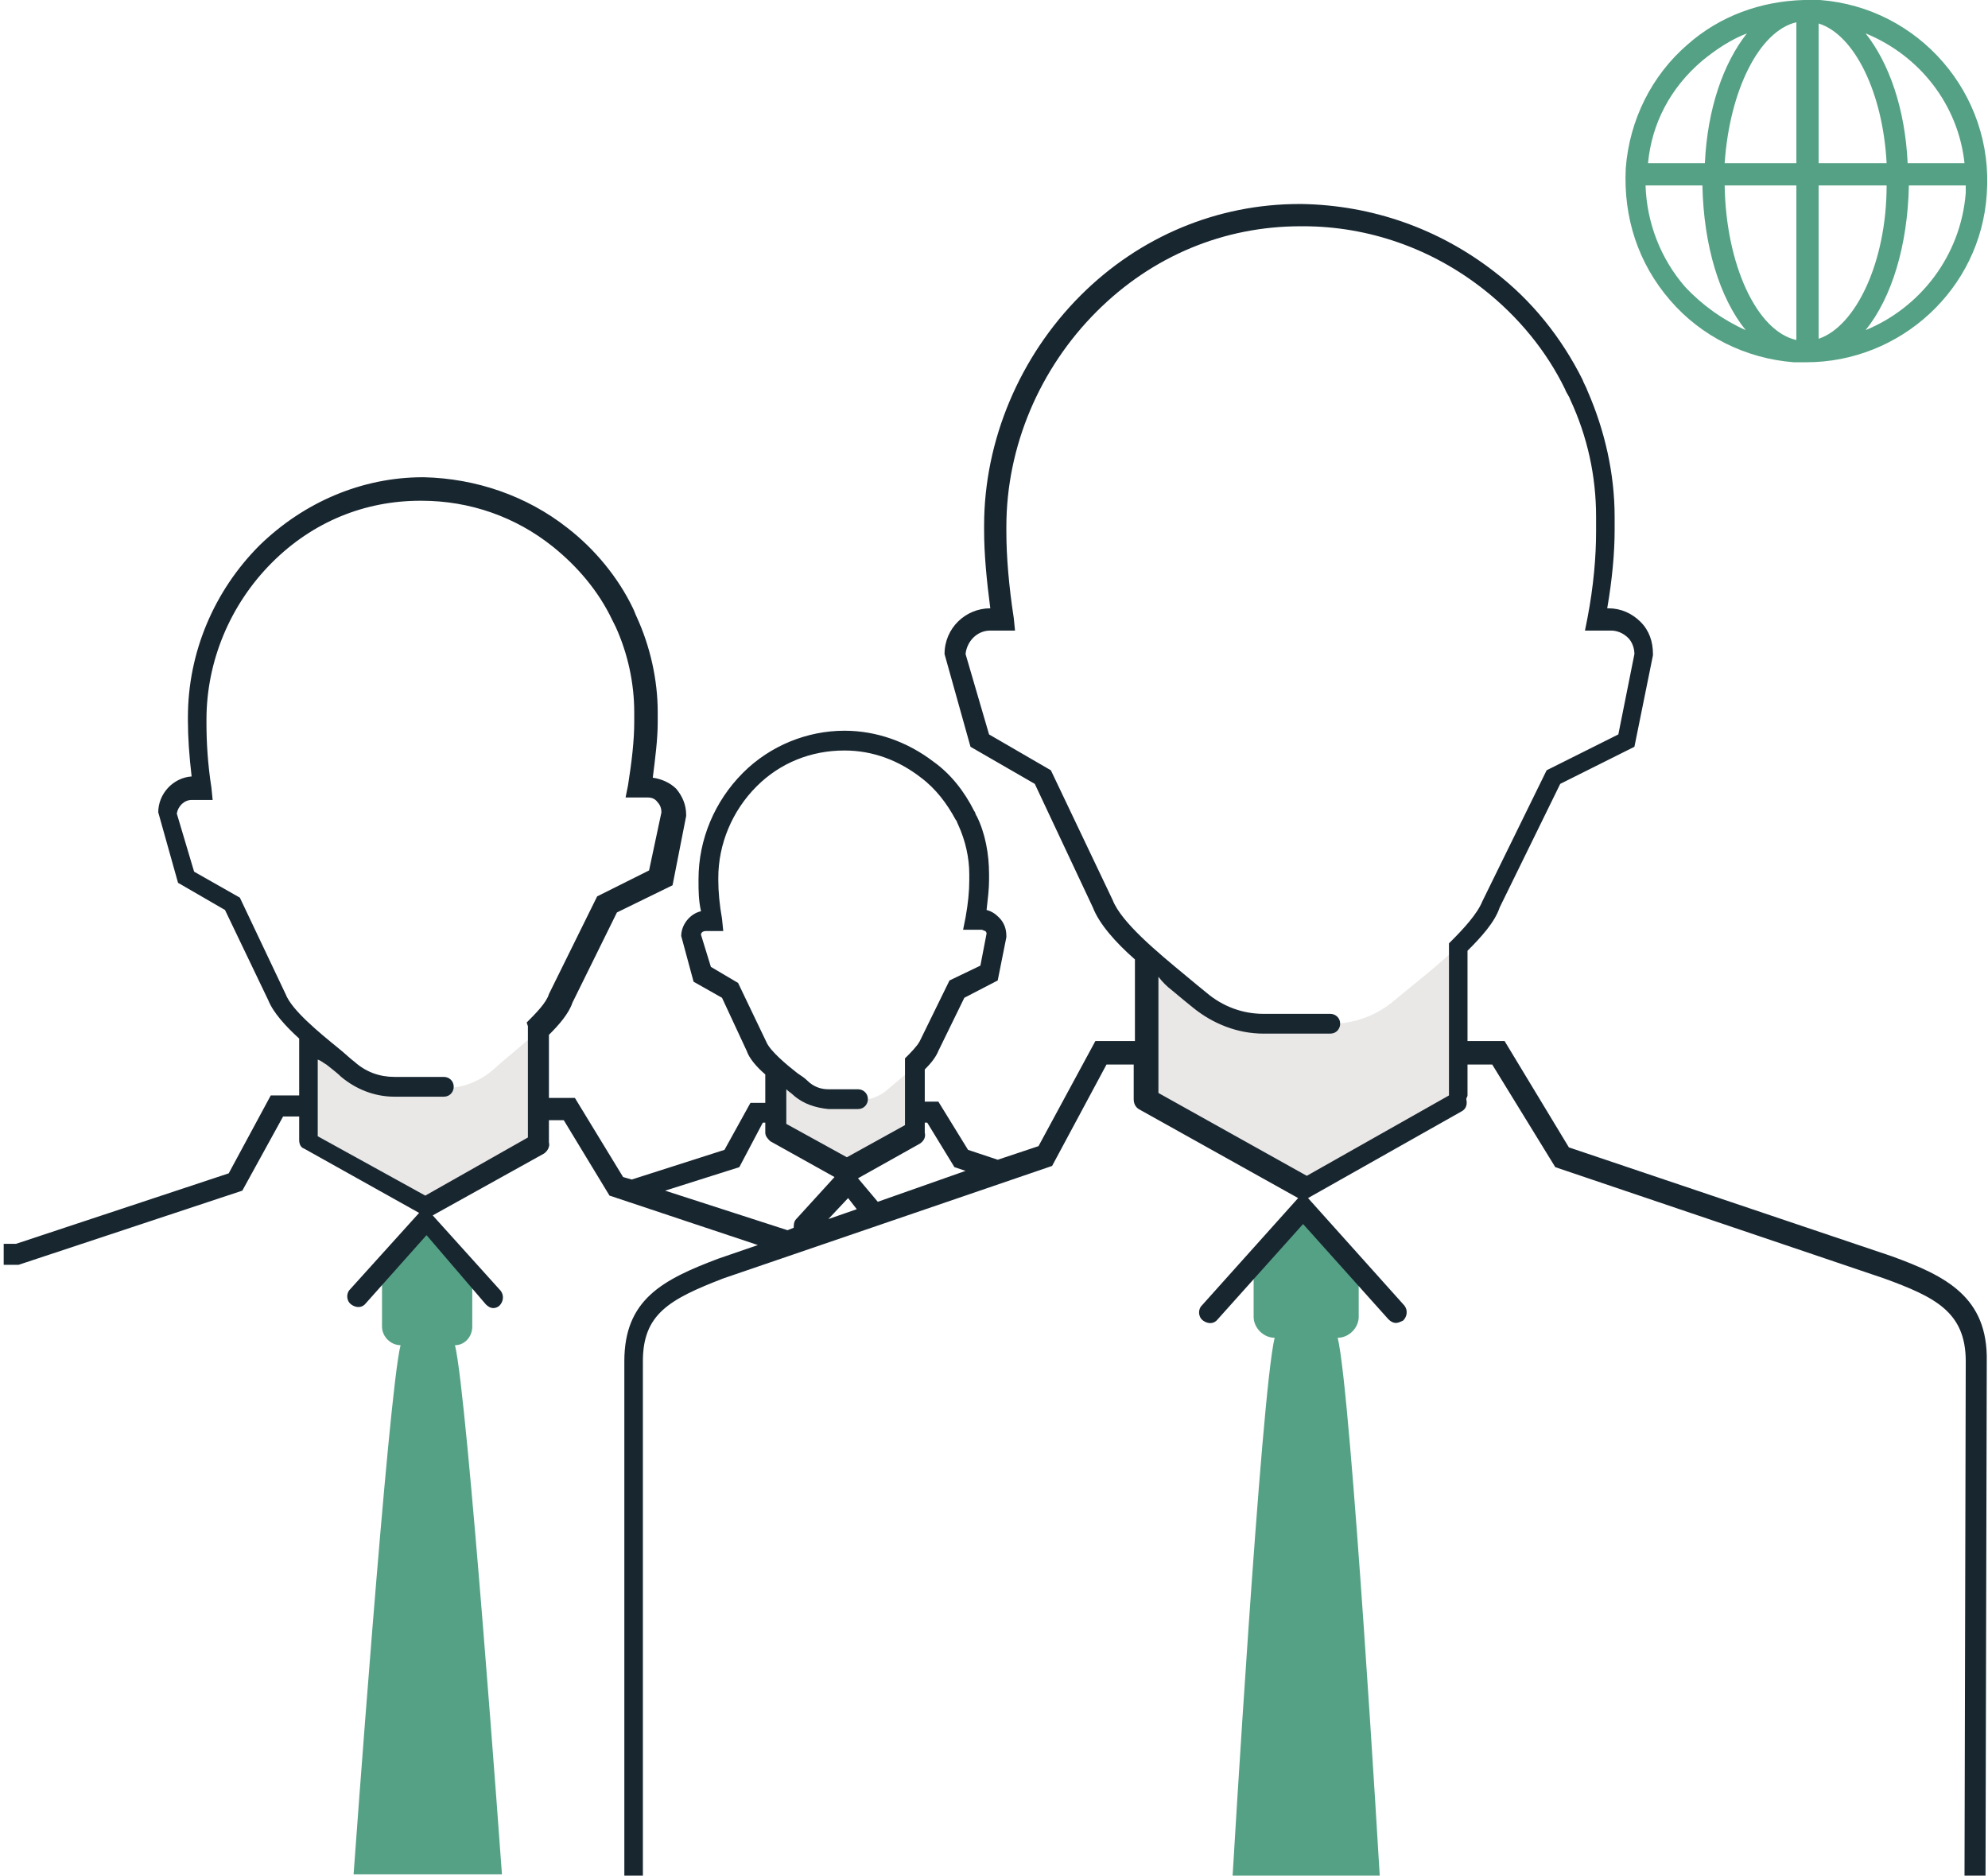 <?xml version="1.0" encoding="utf-8"?>
<!-- Generator: Adobe Illustrator 27.9.0, SVG Export Plug-In . SVG Version: 6.00 Build 0)  -->
<svg version="1.1" id="Calque_1" xmlns="http://www.w3.org/2000/svg" xmlns:xlink="http://www.w3.org/1999/xlink" x="0px" y="0px"
	 viewBox="0 0 160.8 151.7" style="enable-background:new 0 0 160.8 151.7;" xml:space="preserve">
<style type="text/css">
	.st0{fill:#55A185;}
	.st1{fill:#EAE8E6;}
	.st2{fill:#182630;}
</style>
<path class="st0" d="M36.8,108.8c1,3.9,3.8,42.8,3.8,42.8h-12c0,0,2.8-38.9,3.8-42.8c-0.8,0-1.5-0.7-1.5-1.5v-3.7l3.6-4.4l3.7,4.4
	v3.7C38.2,108.1,37.6,108.8,36.8,108.8z M109.9,106.5v-4.2l-4.3-5.1l-4.2,5.1v4.2c0,0.9,0.8,1.7,1.7,1.7c-1.1,4.5-3.4,43.5-3.4,43.5
	h11.9c0,0-2.3-39-3.4-43.5C109.1,108.2,109.9,107.4,109.9,106.5z M160.7,15.7c-0.5,7.7-7,13.6-14.6,13.6c-0.3,0-0.7,0-1,0
	c-3.9-0.3-7.5-2.1-10-5c-2.6-3-3.8-6.7-3.6-10.7c0.3-3.9,2.1-7.5,5-10c2.6-2.3,5.9-3.5,9.4-3.6c0.1,0,0.2,0,0.2,0c0.1,0,0.3,0,0.4,0
	c0.2,0,0.4,0,0.7,0C155.2,0.6,161.3,7.6,160.7,15.7z M133.3,13.2h4.6c0.2-4.4,1.5-8.1,3.4-10.5c-1.3,0.5-2.5,1.3-3.6,2.2
	C135.1,7.1,133.6,10,133.3,13.2z M141.2,26.7c-2.1-2.6-3.4-6.8-3.5-11.7h-4.6c0.1,3,1.2,5.9,3.2,8.2
	C137.7,24.7,139.4,25.9,141.2,26.7z M145.3,15h-5.8c0.1,6.4,2.6,11.8,5.8,12.5V15z M145.3,1.8c-3,0.7-5.4,5.5-5.8,11.4h5.8V1.8z
	 M150.9,2.7c1.9,2.4,3.2,6.1,3.4,10.5h4.6C158.4,8.5,155.3,4.5,150.9,2.7z M147.1,13.2h5.5c-0.3-5.7-2.6-10.4-5.5-11.3V13.2z
	 M152.6,15h-5.5v12.4C150.1,26.4,152.6,21.2,152.6,15z M159,15h-4.6c-0.1,4.9-1.4,9.1-3.5,11.7c4.4-1.8,7.7-6,8.1-11.1
	C159,15.4,159,15.2,159,15z"/>
<path class="st1" d="M44.4,82.5c0.1-0.1,0.2-0.2,0.3-0.3c-0.3,0.4-0.7,0.8-1,1.1v4.2l-0.1,4.9l-9.3,5.1l-9.4-5.2v-2.7v0v0v-1.2v-4.5
	c0,0,0,0,0,0c-0.5-0.4-0.9-0.8-1.3-1.2c0,0,0.1,0.1,0.1,0.1c1.3,1.3,3.1,2.7,4.4,3.8c1.1,0.9,2.4,1.4,3.8,1.4h0.9h1.5H36
	c1.4,0,2.7-0.5,3.8-1.4C41.1,85.4,43.1,83.9,44.4,82.5z M119,75.5c-1.8,1.9-4.4,3.9-6.2,5.4c-1.4,1.2-3.2,1.9-5.1,1.9h-2.1h-2.1
	h-1.3c-1.9,0-3.7-0.7-5.1-1.9c-1.7-1.5-4.2-3.3-6-5.2c-0.1-0.1-0.1-0.1-0.2-0.2c0.5,0.6,1.1,1.1,1.8,1.7c0,0,0,0,0,0v6.1V85v0v0v3.7
	l12.7,7.1l12.5-6.9l0.1-6.7v-5.6c0.5-0.5,1-1,1.4-1.5C119.2,75.2,119.1,75.3,119,75.5z M71.7,88.2c-0.6,0.5-1.4,0.8-2.3,0.8h-0.9
	h-0.9H67c-0.8,0-1.6-0.3-2.3-0.8c-0.8-0.7-1.9-1.5-2.7-2.3c0,0,0-0.1-0.1-0.1c0.2,0.2,0.5,0.5,0.8,0.8c0,0,0,0,0,0v2.7V90v0l0,0v1.6
	l5.6,3.2l5.6-3.1l0.1-3v-2.5c0.2-0.2,0.4-0.4,0.6-0.7c-0.1,0.1-0.1,0.1-0.2,0.2C73.7,86.6,72.5,87.5,71.7,88.2z"/>
<path class="st2" d="M153,101.6l-26.1-8.8l-5.2-8.6h-3v-7.3c1.1-1.1,2.2-2.3,2.6-3.5l4.9-10l6-3l1.5-7.4l0-0.1c0-1-0.3-1.9-1-2.6
	c-0.7-0.7-1.6-1.1-2.6-1.1H130c0.4-2.3,0.6-4.5,0.6-6.3v-1.1c0-3.5-0.8-7-2.2-10.2c-0.1-0.3-0.3-0.6-0.4-0.9
	c-1.7-3.4-4.1-6.4-7.1-8.7c-4.5-3.5-9.9-5.4-15.6-5.5c-0.1,0-0.1,0-0.2,0c-6.6,0-12.9,2.6-17.7,7.4c-4.9,4.9-7.8,11.7-7.8,18.6v0.4
	c0,1.9,0.2,4,0.5,6.3h0c-2,0-3.7,1.6-3.7,3.7l2.1,7.5l5.2,3l4.7,10c0.5,1.3,1.8,2.8,3.4,4.2v6.6h-3.2l-4.6,8.5l-3.3,1.1L78.3,93
	l-2.4-3.9h-1.1v-2.6c0.5-0.5,0.9-1,1.1-1.5l2.1-4.3l2.7-1.4l0.7-3.5l0-0.1c0-0.6-0.2-1.1-0.6-1.5c-0.3-0.3-0.6-0.5-1-0.6
	c0.1-0.9,0.2-1.7,0.2-2.4v-0.5c0-1.6-0.3-3.3-1-4.7c-0.1-0.1-0.1-0.3-0.2-0.4c-0.8-1.6-1.9-3-3.3-4c-2.1-1.6-4.6-2.5-7.2-2.5
	c-3,0-6,1.2-8.2,3.4c-2.3,2.3-3.6,5.4-3.6,8.6v0.2c0,0.7,0,1.5,0.2,2.4c-0.9,0.2-1.6,1.1-1.6,2l1,3.7l2.3,1.3l2,4.3
	c0.2,0.6,0.8,1.3,1.5,1.9v2.3h-1.2L58.6,93l-7.5,2.4l-0.7-0.2l-3.9-6.4h-2.1v-5.1c0.8-0.8,1.6-1.7,1.9-2.6l3.6-7.3l4.5-2.2l1.1-5.6
	l0-0.1c0-0.8-0.3-1.5-0.8-2.1c-0.5-0.5-1.2-0.8-1.9-0.9c0.2-1.6,0.4-3.1,0.4-4.5v-0.8c0-2.6-0.6-5.3-1.7-7.7
	c-0.1-0.2-0.2-0.5-0.3-0.7c-1.2-2.5-3.1-4.8-5.3-6.5c-3.3-2.6-7.4-4-11.6-4.1c0,0-0.1,0-0.1,0c-4.9,0-9.6,2-13.2,5.5
	c-3.7,3.7-5.8,8.7-5.8,13.9v0.3c0,1.3,0.1,2.8,0.3,4.5c-1.5,0.1-2.7,1.4-2.7,2.9l1.6,5.7l3.8,2.2l3.5,7.3c0.4,1,1.4,2.1,2.5,3.1v4.6
	h-2.3l-3.4,6.3l-17.2,5.7h-1v1.7h1.2l18.1-6l3.3-6h1.3v1.8c0,0,0,0.1,0,0.1c0,0.3,0.1,0.6,0.4,0.7l9.3,5.2l-5.6,6.2
	c-0.3,0.3-0.3,0.9,0.1,1.2s0.9,0.3,1.2-0.1l4.9-5.5l4.8,5.6c0.2,0.2,0.4,0.3,0.6,0.3c0.2,0,0.4-0.1,0.5-0.2c0.3-0.3,0.4-0.8,0.1-1.2
	L35,98.3l9-5c0.3-0.2,0.5-0.6,0.4-0.9c0-0.1,0-0.1,0-0.2v-1.6h1.2l3.7,6.1l12,4l-3.2,1.1c-4.5,1.7-7.6,3.3-7.6,8.3l0,41.8H52l0-41.8
	c0-3.8,2.1-5,6.5-6.7l26.6-9.1l4.4-8.2h2.2v2.7c0,0,0,0.1,0,0.1c0,0.3,0.1,0.6,0.4,0.8l12.9,7.2l-7.8,8.7c-0.3,0.3-0.3,0.9,0.1,1.2
	s0.9,0.3,1.2-0.1l6.9-7.7l6.9,7.7c0.2,0.2,0.4,0.3,0.6,0.3c0.2,0,0.4-0.1,0.6-0.2c0.3-0.3,0.4-0.8,0.1-1.2l-7.8-8.7l12.4-7
	c0.4-0.2,0.5-0.6,0.4-1c0-0.1,0.1-0.2,0.1-0.3v-2.5h2l5.1,8.3l26.6,9c4.1,1.5,6.6,2.7,6.6,6.7l-0.1,41.7h1.7l0.1-41.7
	C160.8,104.9,157.4,103.2,153,101.6z M26.4,86.1c0.5,0.4,0.9,0.7,1.2,1c1.2,1,2.7,1.6,4.3,1.6h4c0.5,0,0.8-0.4,0.8-0.8
	c0-0.5-0.4-0.8-0.8-0.8h-4c-1.2,0-2.3-0.4-3.2-1.2c-0.4-0.3-0.8-0.7-1.3-1.1c-1.6-1.3-3.8-3.1-4.3-4.4l-3.7-7.8l-3.7-2.1l-1.4-4.7
	c0.1-0.6,0.6-1.1,1.2-1.1h1.7l-0.1-1c-0.3-1.9-0.4-3.7-0.4-5.2v-0.3c0-4.7,1.9-9.3,5.3-12.7c3.3-3.3,7.5-5,12-5c0,0,0.1,0,0.1,0
	c3.9,0,7.6,1.3,10.6,3.7c2,1.6,3.7,3.6,4.8,5.9c0.1,0.2,0.2,0.4,0.3,0.6c1,2.2,1.5,4.6,1.5,6.9v0.8c0,1.5-0.2,3.2-0.5,5.1l-0.2,1
	h1.8c0.3,0,0.6,0.1,0.8,0.4c0.2,0.2,0.3,0.5,0.3,0.8l-1,4.7l-4.2,2.1l-3.9,7.9c-0.2,0.7-1.1,1.6-1.8,2.3L42.7,83v9l-8.3,4.7
	l-8.7-4.8v-6.2C26,85.8,26.2,86,26.4,86.1z M75,90.8l2.2,3.6l0.9,0.3L71,97.2l-1.6-1.9l5-2.8c0.3-0.2,0.5-0.5,0.4-0.9
	c0,0,0-0.1,0-0.1v-0.7H75z M69.3,97.8l-2.3,0.8l1.6-1.7L69.3,97.8z M59.7,79.5l-2.2-1.3l-0.8-2.6c0-0.2,0.2-0.3,0.4-0.3h1.4l-0.1-1
	c-0.2-1.1-0.3-2.2-0.3-3.1v-0.2c0-2.7,1.1-5.4,3.1-7.4c1.9-1.9,4.4-2.9,7.1-2.9c2.3,0,4.4,0.8,6.2,2.2c1.2,0.9,2.1,2.1,2.8,3.4
	c0.1,0.1,0.1,0.2,0.2,0.4c0.6,1.3,0.9,2.7,0.9,4v0.5c0,0.9-0.1,1.9-0.3,3l-0.2,1h1.5c0.1,0,0.2,0.1,0.3,0.1c0,0,0.1,0.1,0.1,0.2
	l-0.5,2.6l-2.5,1.2l-2.4,4.9c-0.2,0.4-0.8,1-1,1.2l-0.2,0.2v5.4l-4.7,2.6l-4.9-2.7v-2.8c0.2,0.2,0.4,0.3,0.6,0.5
	c0.8,0.7,1.8,1,2.8,1.1h2.4c0.5,0,0.8-0.4,0.8-0.8c0-0.5-0.4-0.8-0.8-0.8H67c-0.6,0-1.2-0.2-1.7-0.7c-0.2-0.2-0.5-0.4-0.8-0.6
	c-0.9-0.7-2.2-1.8-2.5-2.5L59.7,79.5z M53.8,96.3l6-1.9l1.9-3.6h0.2v0.7c0,0,0,0.1,0,0.1c0,0.3,0.2,0.5,0.4,0.7l5.2,2.9l-3.1,3.4
	c-0.2,0.2-0.2,0.5-0.2,0.7l-0.5,0.2L53.8,96.3z M94.8,80.1c0.6,0.5,1.2,1,1.7,1.4c1.6,1.3,3.6,2.1,5.7,2.1h5.4
	c0.5,0,0.8-0.4,0.8-0.8c0-0.5-0.4-0.8-0.8-0.8h-5.4c-1.7,0-3.3-0.6-4.6-1.7c-0.5-0.4-1.1-0.9-1.7-1.4c-2.3-1.9-5.2-4.3-5.9-6.1
	l-5-10.5l-5-2.9l-1.9-6.5c0.1-1,0.9-1.9,2-1.9h2l-0.1-1c-0.4-2.6-0.6-5-0.6-7v-0.4c0-6.5,2.7-12.8,7.3-17.4
	c4.5-4.5,10.3-6.9,16.5-6.9c0.1,0,0.1,0,0.2,0c5.3,0,10.4,1.8,14.6,5.1c2.8,2.2,5.1,5,6.6,8.1c0.1,0.3,0.3,0.5,0.4,0.8
	c1.4,3,2.1,6.2,2.1,9.5V43c0,2-0.2,4.4-0.7,7l-0.2,1h2.1c0.5,0,1,0.2,1.4,0.6c0.3,0.3,0.5,0.8,0.5,1.3l-1.3,6.5l-5.8,2.9l-5.2,10.6
	c-0.4,1-1.5,2.2-2.5,3.2l-0.2,0.2v12.2c0,0,0,0.1,0,0.1l-11.5,6.5l-12-6.7V79C94,79.4,94.4,79.8,94.8,80.1z"/>
</svg>
